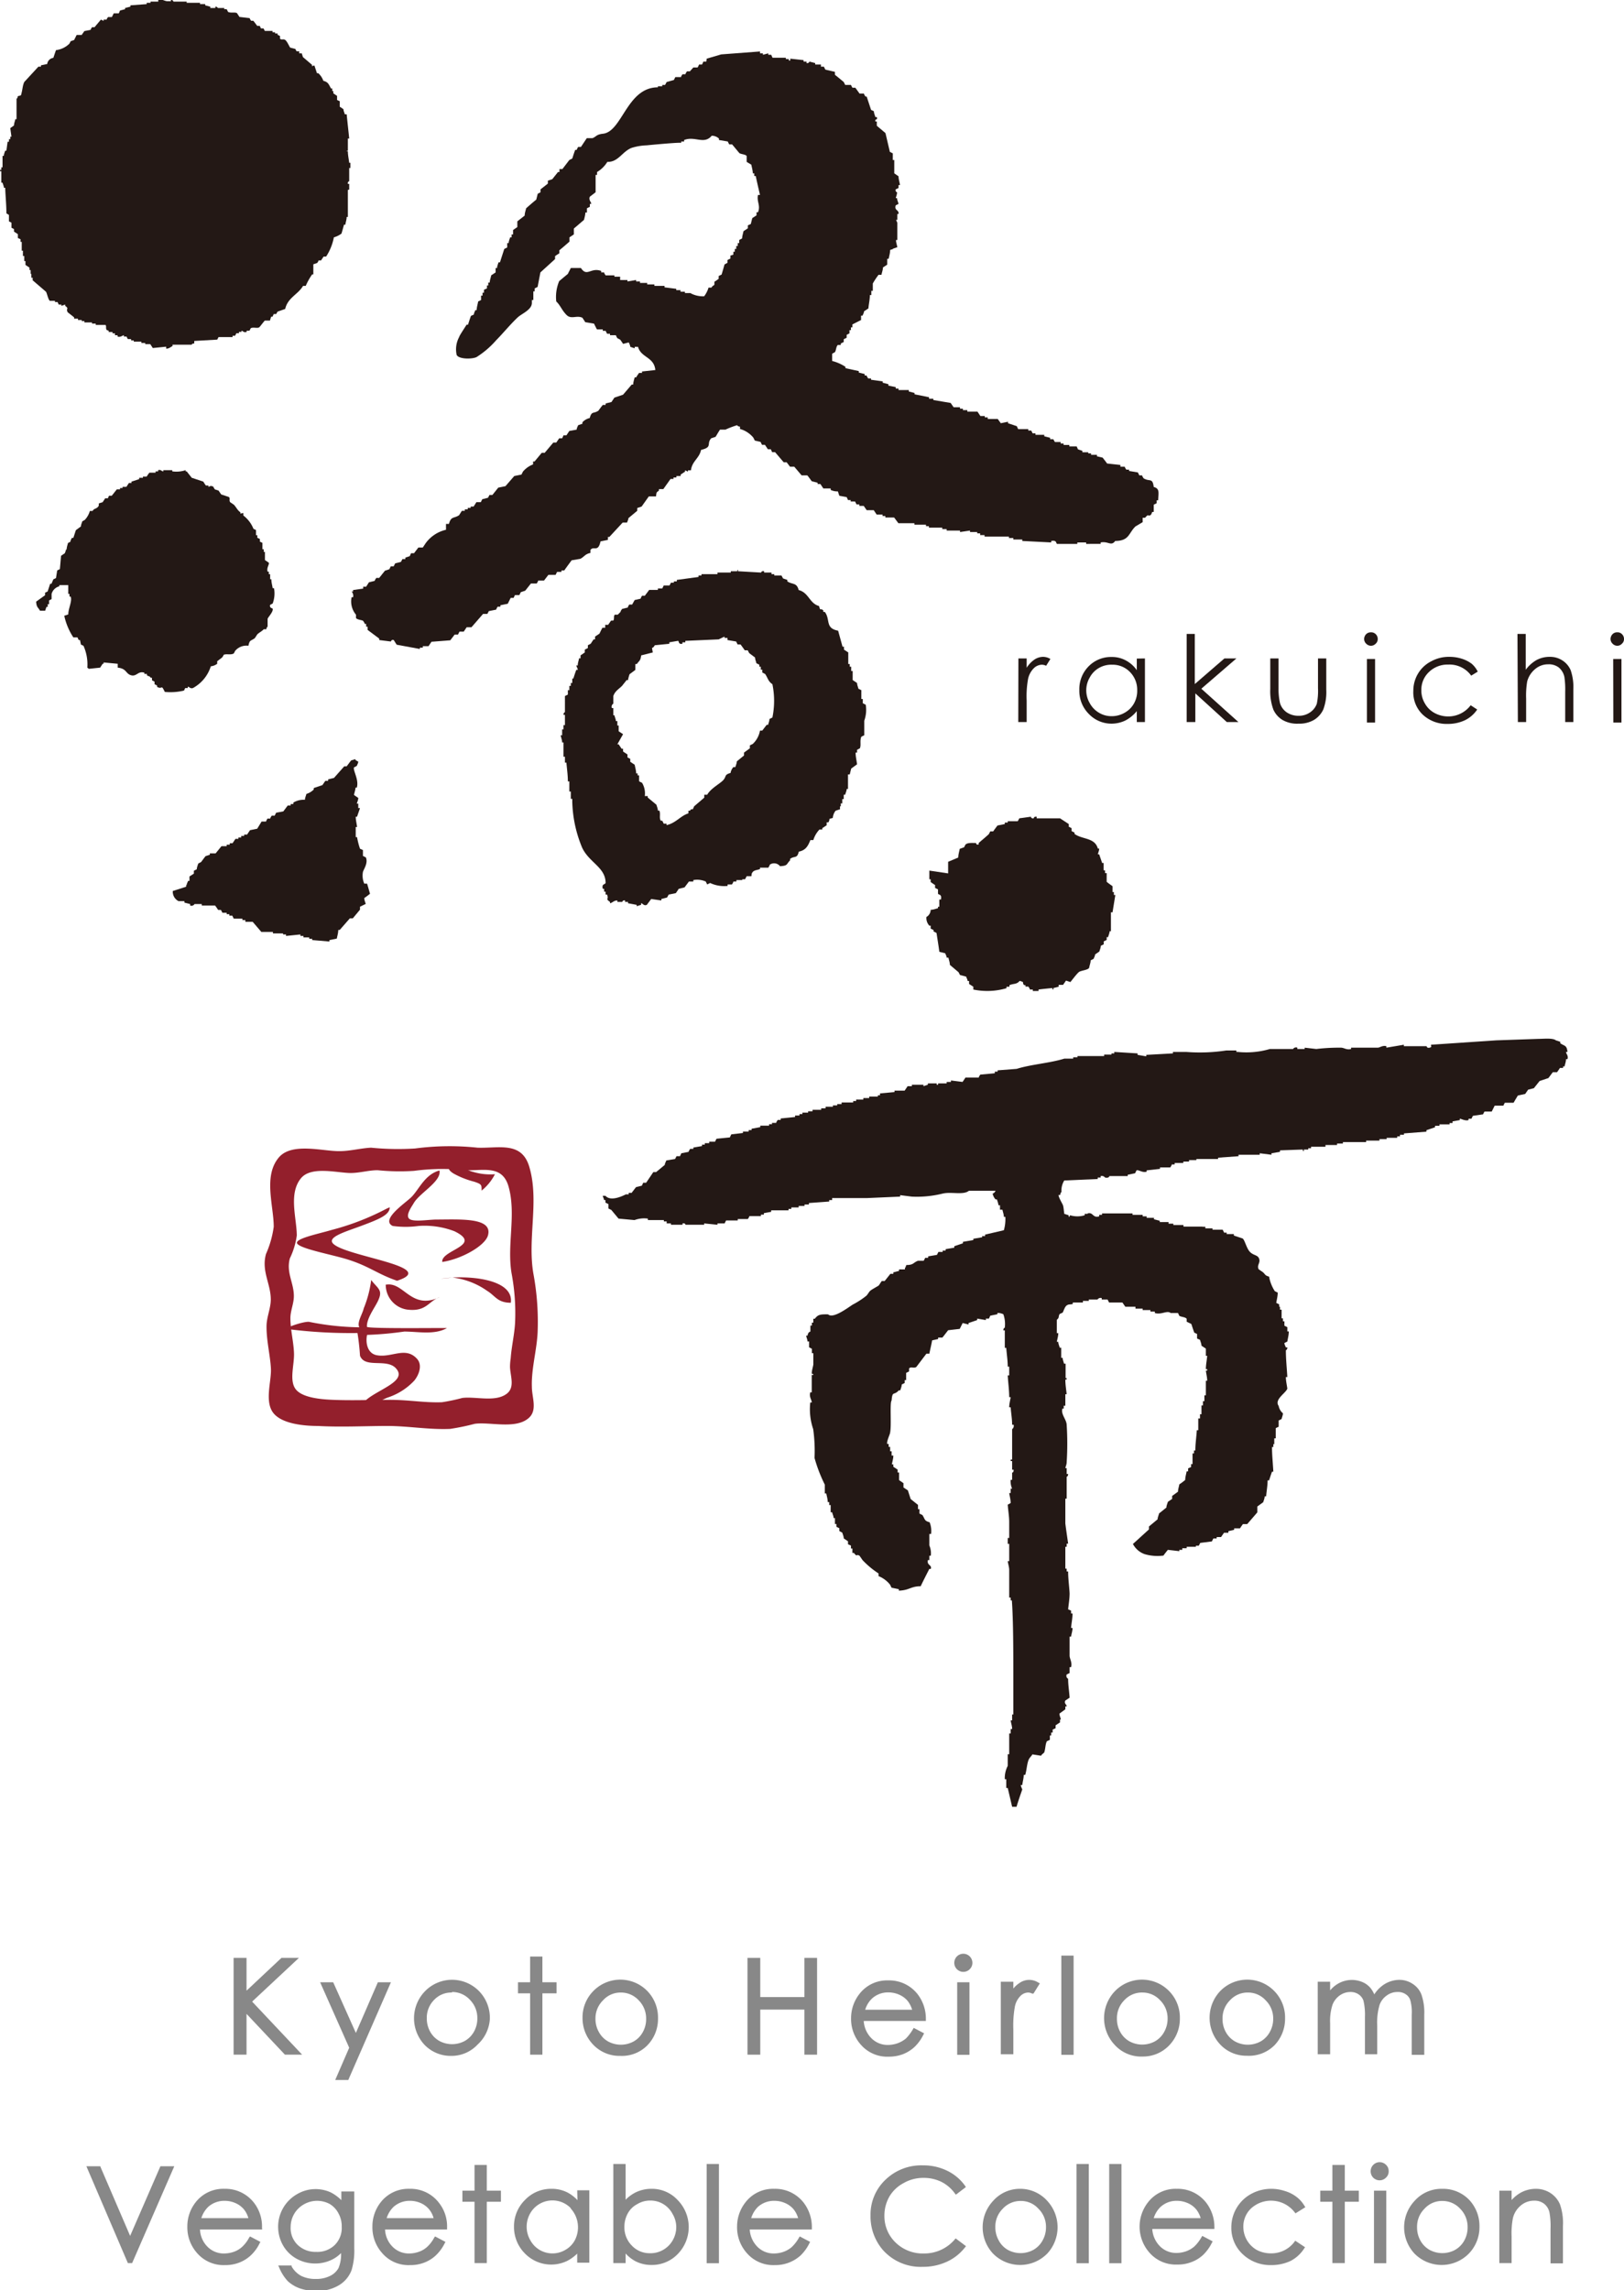 <svg xmlns="http://www.w3.org/2000/svg" viewBox="0 0 121.8 171.75"><defs><style>.cls-1,.cls-2{fill:#231815;}.cls-1,.cls-3{fill-rule:evenodd;}.cls-3{fill:#931f2c;}.cls-4{fill:#888;}</style></defs><g id="レイヤー_2" data-name="レイヤー 2"><g id="レイヤー_6" data-name="レイヤー 6"><path class="cls-1" d="M23.58,4.91c.06.19.13.38.19.58h.1a1.36,1.36,0,0,1,.38.57c.38.1.4.27.58.58h.09v.19H25V7l.28.19V7.5l.2.09V8l.28.19c0,.13.07.25.1.38H26c.06.61.13,1.21.19,1.82h-.1v.87c0,.13-.1,0-.09.09h.09c0,.29.07.58.1.86h.09v.39h-.09v1s-.13,0-.1.19h.1v.38c0,.13-.08,0-.1.1v2H26c0,.19-.07.38-.1.58h-.1c-.06.22-.12.44-.19.67a1.79,1.79,0,0,1-.57.28,4,4,0,0,1-.58,1.44h-.19l-.19.29h-.19c0,.06-.06.13-.1.19l-.29.1v.76h-.09a4.84,4.84,0,0,0-.48.86h-.2c-.37.64-1.15.88-1.34,1.73l-.57.2a1,1,0,0,0-.1.18h-.19l-.09.2h-.1a2.46,2.46,0,0,0-.09.29h-.39c-.13.15-.25.31-.38.47s-.43,0-.67.1l-.1.19H18.5v.09c-.21.08-.27-.07-.39-.09v.09h-.19v.1h-.19l-.1.19h-.19v.1H16.39a1.74,1.74,0,0,1-.1.19l-1.72.1v.19c-.19,0-.19.09-.19.09H12.94v.1c-.13.07-.3.22-.48.19V26l-1,.1-.19-.29h-.38v-.09h-.29v-.1h-.57v-.09h-.2v-.1H9.59a1.74,1.74,0,0,1-.1-.19h-.2v-.1c-.08,0-.26.18-.47.1v-.1h-.2V25H8.44v-.1H8.15v-.1L8,24.75c-.09-.14,0-.3-.09-.38H7.18v-.1H6.9v-.09H6.33v-.1h-.2V24H5.85v-.1H5.56v-.1l-.48-.38c-.17-.3.14-.24-.19-.48v-.1l-.29.1v-.1H4.4a1.63,1.63,0,0,0-.09-.19H4.12v-.09H3.74c-.12-.07-.21-.55-.29-.68l-1-.86v-.19h-.1v-.29H2.3v-.29H2.21v-.18l-.3-.2v-.29H1.82v-.38h-.1V18.8H1.63v-.66H1.54v-.2l-.2-.09v-.29l-.29-.19v-.19l-.19-.1V16.7l-.19-.1v-.48L.48,16c0-.64-.07-1.28-.09-1.92H.29c0-.13-.07-.25-.1-.38H.1v-.86H0v-.1H.1v-.19H.19v-.86h.1c0-.13.06-.26.1-.39H.48l.09-.67h.1v-.19h.1v-.19H.86L.77,9.61l.28-.2c0-.16.07-.32.1-.47h.09V7.4s.07,0,.1-.19c.27-.07.22,0,.29-.29s.07-.51.19-.77L2.88,5h.19v-.1l.47-.1A.53.53,0,0,1,4,4.34c.07-.2.13-.39.2-.58a1.73,1.73,0,0,0,1-.48,1.74,1.74,0,0,0,.1-.19L5.56,3l.19-.38h.38c.06-.1.13-.19.2-.29l.47-.09c0-.07.07-.13.1-.2h.19l.48-.57.2.1v-.1H8c0-.07.07-.13.1-.19h.29L8.53,1h.38L9,.79l.38-.1V.6L9.78.5V.4L11,.31V.21h.29V.12h.58V0c.29-.09.45.08.67.09h.28V0C13,0,13,.11,13,.12h1V.21h1v.1h.39V.4l.38.1V.6h.38V.5c.17,0,.16.09.19.1h.48V.69H17a1.86,1.86,0,0,1,.1.2c.24.11.47,0,.67.09l.19.29.77.09c0,.07.07.13.1.2H19c.1.12.19.25.29.38h.19l.09.19h.19a1.74,1.74,0,0,1,.1.19h.58v.1h.19v.09h.19v.1L21,2.7v.2c.11.12.24,0,.38.09s.26.38.38.58l.39.1a1.62,1.62,0,0,0,.1.18h.19V4h.19l.09.28.68.58v.1Z"/><path class="cls-1" d="M62.62,5.39v.22c.22.17.44.36.66.54l.11.22h.43l.11.21h.22l.32.44h.33c0,.07.07.15.11.22H65l.33,1,.21.1c0,.15.08.3.11.44h.11c.07.21-.06.15-.11.22v.11h.11v.32l.65.55.33,1.41.22.11V12h.11v1l.32.22c0,.22.08.44.11.66h-.11v.22l-.21.1a.16.16,0,0,0,.1.22c0,.15-.06.29-.1.44h.1c0,.14.08.29.11.43l-.21.11c-.13.4.26.32.21.65H67.3v.44h-.1a2.14,2.14,0,0,1,.1.22V18h-.1c0,.18.07.36.1.54l-.32.11c-.13.12,0,0-.22.1,0,.23-.07.44-.11.66h-.11v.44l-.32.21c0,.19-.08.37-.11.55h-.22a6.07,6.07,0,0,0-.43.65v.55h-.11v.32h-.11c0,.33-.08.65-.11,1l-.33.22c0,.11-.07.22-.11.32h-.11V24l-.65.33v.22h-.11v.21h-.11V25l-.21.11v.22l-.22.11v.21l-.22.11v.11h-.22c-.14.12-.12.39-.22.54l-.21.12v.54a3.34,3.34,0,0,1,1,.44v.1l1,.22v.11l.44.11v.11H65c0,.07.07.14.11.22h.22v.1l.87.12v.1l.43.11v.11l.55.11v.11h.21v.11h.77v.11l.43.11v.1l1.09.22v.11H70V30l1.3.22.22.32H72v.11h.22v.11h.33v.11h.76l.22.33h.33v.1h.22v.12h.75l.23.32.54-.11v.11l.66.22.1.22h.76v.11h.22l.11.21h.21v.11h.66v.11l.44.11v.11H79a2.25,2.25,0,0,0,.12.21h.43v.11h.22v.11h.43v.11h.55l.1.22.33.11v.11h.44V34h.21v.11h.44v.11l.43.1c.11.15.23.29.33.44l1,.11V35h.33c0,.07.07.14.11.22h.21v.1l.66.11.11.22h.21c0,.07.07.15.11.22.45.28.67-.07.76.65.46.12.36.43.33,1h-.11v.22l-.22.11v.54h-.11a2.14,2.14,0,0,1-.1.22c-.29.18-.12-.15-.44.22H85.7v.33l-.54.32c-.53.51-.45,1.08-1.52,1.09-.31.42-.51,0-1.09.11v.11H81.46v-.11H80.8v.11H79.28c-.1-.05,0-.3-.44-.22v.11l-2.17-.11v-.11H76v-.11h-.33v-.11H73.84v-.11h-.33V40h-.22V39.9h-.54v-.11L72,39.9v-.11H71v-.11h-.33v-.11h-1v-.11h-.22v-.11h-.87v-.11h-1.2l-.32-.43h-.66V38.7h-.21v-.11h-.44l-.22-.33H65l-.22-.32h-.33v-.11h-.21l-.11-.22h-.33V37.5H63.6l-.1-.22-.55-.1-.11-.33a1.09,1.09,0,0,1-.54-.11v-.11h-.55l-.22-.33h-.21v-.1l-.44-.11c-.11-.15-.21-.29-.33-.44h-.43L59.57,35h-.32L59,34.67h-.22l-.65-.76h-.22l-.1-.22h-.22l-.22-.33h-.22l-.11-.22-.43-.1-.11-.22a2,2,0,0,0-1-.65V32c-.22-.06-.09,0-.22-.11a6.31,6.31,0,0,0-.87.33H54c-.12.18-.22.36-.33.54l-.33.11c-.38.42.13.66-.76.87-.14.65-.67.83-.76,1.53h-.22v.1l-.22-.1v.1l-.33.22v.11h-.32v.11h-.22v.11h-.22l-.54.76h-.33v.11c-.19.16-.18.09-.22.44h-.54l-.54.76-.33.11v.21l-.66.55c0,.11-.07.22-.1.33h-.33l-1,1.08h-.11v.22l-.55.11c-.19.87-.52.3-.76.65v.22c-.41.08-.47.3-.76.44l-.65.11c-.18.25-.37.5-.55.76h-.21v.11h-.33l-.11.22h-.54l-.33.43h-.44c0,.07-.07.14-.1.22h-.44l-.43.54-.33.11-.11.22h-.33l-.1.21h-.22l-.22.44-.55.11v.11h-.21a1.51,1.51,0,0,0-.11.22l-.55.11a2.12,2.12,0,0,1-.11.21h-.32l-.87,1H35l-.22.33h-.32l-.11.22H34.1l-.33.43-1.41.11-.22.33h-.43v.11h-.22v.1l-1.74-.32L29.53,48c-.18-.06-.2.11-.22.11L28.44,48v-.11l-.87-.65V47h-.11v-.21h-.11c0-.08-.07-.15-.11-.22s-.44-.08-.54-.22V46.1a1.54,1.54,0,0,1-.33-1.31h.11a.48.48,0,0,0-.11-.43h.11v-.11l.76-.11V44h.22l.21-.33.44-.11c0-.08.08-.15.11-.22h.22l.43-.54.33-.11.11-.22h.22a2.26,2.26,0,0,1,.11-.22l.43-.11.11-.21h.22v-.11l.33-.11.1-.22h.22l.33-.43h.33l.22-.33a2.61,2.61,0,0,1,1.52-1v-.44h.22c.16-.59.36-.39.76-.65l.21-.33h.22v-.11h.22v-.11h.22v-.1h.22l.21-.33h.33l.11-.22.43-.11.11-.21h.22l.44-.55.54-.11.66-.76.54-.11.11-.22a1.82,1.82,0,0,1,.76-.54v-.22h.11l.54-.65h.22l.65-.77h.22l.22-.32h.22a2.14,2.14,0,0,0,.1-.22h.22l.22-.33.55-.1c0-.11.07-.22.11-.33l.32-.11v-.11a1.08,1.08,0,0,1,.55-.32c.15-.55.28-.3.65-.55.11-.15.21-.29.33-.43h.21v-.11l.44-.11.22-.33.65-.22.65-.76h.11c0-.18.07-.36.11-.54h.11a3.78,3.78,0,0,1,.22-.33h.22v-.11l1-.11c-.1-1-1.07-.91-1.3-1.74H47.6v.11l-.33-.11c0-.11-.07-.22-.11-.33l-.43.11a3.62,3.62,0,0,0-.22-.32l-.21-.11a1.13,1.13,0,0,1-.11-.22h-.44v-.11h-.22l-.11-.22h-.21v-.11h-.44c-.08-.14-.15-.29-.22-.43l-.66-.11c-.06-.11-.14-.22-.21-.33-.44-.21-.84.15-1.2-.22s-.45-.71-.76-1a3.06,3.06,0,0,1,.22-1.53l.65-.54c.07-.15.15-.29.22-.44h.76c.46.7.73-.07,1.52.22v.11h.22c0,.07.07.15.11.22h.66v.1h.43V21h.55v.11l.65-.11v.11H48v.11h.54v.11h.54v.11h.76v.11l.88.11v.1h.32v.12h.33v.1h.44V22a2,2,0,0,0,1,.22,2,2,0,0,0,.33-.65h.22c.07-.14.17-.15.22-.22v-.22a3.62,3.62,0,0,0,.32-.22v-.21l.22-.11c.08-.26.15-.51.22-.76l.22-.12v-.21l.22-.11v-.22L55,19.1v-.22h.11v-.21h.11v-.22h.11v-.22h.11V18l.22-.12c0-.18.07-.36.1-.54l.33-.22v-.22l.22-.1.11-.44.32-.21v-.23h.11c.21-.52-.11-.79,0-1.3H57c-.11-.47-.22-.94-.32-1.42h-.11V13h-.11c0-.21-.07-.43-.11-.65L56,12.14V11.7c-.09-.13-.43-.13-.55-.22l-.54-.65h-.22l-.11-.22-.66-.11v-.11a.79.79,0,0,0-.54-.21c-.58.69-1.25,0-2.07.32v.11h-.22v.11c0-.07-2.4.16-2.59.18a4.24,4.24,0,0,0-1.13.19c-.71.28-1,1.08-1.82,1.05a2.24,2.24,0,0,1-.77.76v.22h-.11v1.3l-.43.33c-.12.24.13.44.1.54h-.1v.22l-.22.11v.32h-.12c0,.19-.06.37-.1.55l-.76.65v.44l-.33.22v.32c-.25.22-.5.44-.76.65V19a3.53,3.53,0,0,0-.32.21v.22l-1.1,1-.21,1.09-.22.11v.22H40v.65h-.11v.22c0,.52-.78.81-1.07,1.09-.56.53-1.06,1.15-1.61,1.71a6.69,6.69,0,0,1-1.47,1.26c-.33.16-1.32.17-1.49-.16a1.94,1.94,0,0,1,.19-1.35c0-.09.57-.92.55-.92h.11c.07-.22.14-.44.22-.66l.22-.1c0-.11.07-.22.11-.33h.1c0-.22.08-.44.11-.65l.22-.11v-.33h.11v-.22h.11v-.22l.22-.1v-.22h.1v-.22h.11c0-.18.08-.36.11-.54l.33-.22v-.33h.11c0-.14.07-.29.11-.43h.11c.1-.33.21-.65.32-1l.22-.11v-.33h.11c0-.14.07-.29.11-.43h.11v-.22h.11v-.33l.32-.22V16.6l.55-.43c0-.19.07-.37.11-.55.25-.22.5-.44.76-.65l.11-.44.21-.11V14.2l.55-.43v-.22l.33-.11.43-.54h.11v-.22h.22L42.7,12l.22-.11c.07-.22.14-.44.22-.65h.11a1.51,1.51,0,0,1,.11-.22h.21l.44-.66h.43c.3-.12.27-.27.77-.33,1.46-.14,1.8-3.48,4.13-3.48V6.47h.33v-.1h.21L50,6.15,50.54,6l.11-.22h.43c0-.07.07-.15.11-.21h.22c0-.08.08-.15.11-.22h.22L52,5.06h.32a1.51,1.51,0,0,0,.11-.22h.22a1.47,1.47,0,0,0,.1-.22h.22A1.51,1.51,0,0,0,53,4.4l1.09-.32L57,3.86V4h.22v.11L57.62,4v.11h.22l.1.22h1v.1h.22v.11h.11V4.4l1,.11v.11h.22v.11a.18.18,0,0,0,.22-.11l.43.11v.11h.43V5h.22l.11.22Z"/><path class="cls-1" d="M18.25,38.47v.19a2.34,2.34,0,0,1,.76,1l.19.09v.39h.1v.19l.19.09v.2l.19.09v.48h.1v.2h.09V42l.29.2c.05.14-.18.38-.09.67h.09v.19h.1v.38h.09c0,.23.07.45.1.67h.1a2.14,2.14,0,0,1-.1,1.15l-.19.1c-.07.25.18.25.19.29.06.23-.33.61-.38.76V47s-.06,0-.1.19h-.19c-.13.15-.33.24-.48.38l-.19.29c-.31.23-.38.1-.48.57a1.1,1.1,0,0,0-1,.39,1.74,1.74,0,0,1-.1.19c-.25.13-.55,0-.76.1,0,.06-.07.12-.1.19l-.38.29v.19a1,1,0,0,1-.48.19,2.81,2.81,0,0,1-1.34,1.63c-.22.07-.27-.12-.39-.09v.09h-.19l-.09.19a4.37,4.37,0,0,1-1.44.1c-.3-.63-.15-.14-.58-.38v-.1l-.19-.1v-.19l-.19-.1v-.19h-.09c-.24-.26,0,0-.29-.19v-.1h-.19v-.09c-.47-.16-.58.31-1,.19s-.32-.5-1-.57v-.29l-1.06-.1v.1H7.7l-.19.29-.86.09c-.08-.11,0,0-.1-.09a3.4,3.4,0,0,0-.29-1.64l-.19-.09L6,48h-.1l-.09-.2H5.5a4.82,4.82,0,0,1-.68-1.62l.3-.1c0-.45.31-1,.18-1.34H5.21v-.2H5.12v-.66H4.45v.09a.81.81,0,0,0-.58.57v.39l-.19.1v.28h-.1v.2H3.49a2.47,2.47,0,0,0-.1.29H3c-.15-.27-.26-.24-.29-.68l.67-.48v-.19l.19-.09c.07-.2.13-.39.19-.58h.1L4,43.45l.2-.1.09-.57.2-.1.09-1,.28-.19a2.47,2.47,0,0,0,.1-.29H5c0-.16.06-.32.1-.48l.18-.09c0-.1.07-.2.11-.29H5.5l.19-.58.38-.28c0-.13.07-.26.1-.38l.19-.11a1.63,1.63,0,0,0,.38-.67h.2c.13-.2.23-.14.38-.28s.06-.19.1-.29l.28-.09.19-.29h.2a1.11,1.11,0,0,1,.09-.19h.2l.38-.48H9v-.1h.19v-.09h.29l.19-.29h.19v-.1l.58-.19v-.1h.28v-.09H11c.06-.1.13-.19.2-.29h.47v-.1h.19v-.09c.22-.07.26.1.39.09v-.09h.67v.09a2.2,2.2,0,0,0,1-.09v.09H14l.38.48.87.29a2.9,2.9,0,0,0,.19.29h.19v.1c.07,0,.16-.14.38,0,0,.06.07.12.1.19l.28.09.2.29.57.19c.13.1,0,.23.1.39l.28.19c.19.2.26.41.49.57v.1Z"/><path class="cls-1" d="M59.9,44.25c.77.2.8,1,1.53,1.2.11.44.08.11.32.33v.11h.11c.44.58,0,1.22,1,1.41l.33,1.2h.11v.22l.32.21v.87h.11V50h.11v.32h.11V51l.33.22c0,.14.07.29.1.43l.22.11v.66h.11v.32l.22.11a2.41,2.41,0,0,1-.11,1.2v1.09l-.22.11c-.13.31,0,.62-.11.87l-.21.11v.21h-.11c0,.29.07.58.11.88l-.44.32-.11.44H63.6v1.09h-.1c0,.14-.08.29-.11.43h-.11v.33h-.11v.32h-.11v.22H63v.22l-.33.11a1,1,0,0,0-.21.54c-.43.13-.14,0-.33.33H62v.22l-.33.22v.1h-.21A2,2,0,0,0,61,63h-.22c-.18.44-.34.76-.87.87-.13.55-.31.29-.65.54v.11c-.3.29-.15.41-.76.44a.56.56,0,0,0-.77-.11c0,.07-.07.14-.1.22H57v.1c-.19.09-.41.07-.54.22s-.07.22-.11.32H56l-.12.23h-.21V66h-.44v.11H55c0,.08-.07.15-.1.22h-.33v.11a2.49,2.49,0,0,1-1.31-.22l-.22.11-.11-.22A1.6,1.6,0,0,0,52,66v.11h-.33l-.33.44-.44.11c-.06.11-.14.21-.21.32l-.54.11-.12.22-.43.11v.11l-.76-.11-.33.44c-.23.1-.3-.12-.43-.12v.12l-.33.1v-.1l-.65-.12v-.1h-.22v-.11a.16.16,0,0,0-.21.11H46.3v-.11c-.27,0-.35.17-.55.21v-.1c-.37-.26-.07-.16-.22-.55h-.11v-.22h-.11v-.21h-.1c-.1-.38.15-.31.21-.44,0-1.18-1.23-1.52-1.76-2.65a9.52,9.52,0,0,1-.74-3.44v-.22h-.11v-.55H42.7v-.76h-.11c0-.47-.07-.94-.11-1.41h-.11v-.44h-.11V55.68h-.1c0-.18-.08-.36-.11-.54h.11V54.7h.1v-.32h.11v-.77h-.11c0-.18.11-.19.11-.21V52.2l.22-.11v-.33h.11v-.32h.11v-.22h.11v-.33H43c.07-.22.14-.44.22-.65h.11c0-.11-.08-.22-.11-.33h.11c0-.18.07-.36.1-.54h.11v-.22l.32-.22v-.21l.23-.12v-.21l.21-.11.22-.33h.11v-.21l.33-.22c.07-.15.14-.29.22-.44h.21v-.22h.22l.22-.32H46c.1-.18,0-.32.11-.44h.22l.21-.21c0-.08.08-.15.11-.22l.44-.11c0-.08.07-.15.1-.22h.22L47.6,45l.44-.1a1.51,1.51,0,0,1,.11-.22h.21l.33-.44h.65v-.11h.33l.11-.22h.43a2.12,2.12,0,0,0,.11-.21h.22V43.6h.22v-.11l1.63-.22v-.11h.22v-.1h1.2v-.12h1v-.1h.43c.15,0,0-.1.11-.11v.11l1.74.1s0-.14.22-.1v.1h.55v.12h.21v.1h.54l.12.22.32.11v.11C59.44,43.86,59.75,43.67,59.9,44.25Zm-11,4.35c.14-.08.12-.07.21-.21l1.09-.11v-.11l.65-.11c.09,0,0,.28.33.22v-.11h.22v-.11l2.5-.11.44-.21v.1h.22V48l.65.11.11.22h.22c.11.14.21.29.32.44h.22l.11.21.44.33c0,.14.07.29.1.43l.22.11V50h.11v.22h.11v.21l.22.12c.21.32.22.55.54.76a6.19,6.19,0,0,1,0,2.5l-.22.11c0,.15-.07.29-.1.44h-.11l-.33.43H57a1.81,1.81,0,0,1-.54,1l-.22.11v.22l-.44.32v.22l-.54.44c0,.14-.07.29-.11.43H55a.91.91,0,0,0-.21.44c-.49.13-.29.26-.55.54s-.93.61-1.2,1.09h-.22v.22l-.76.65-.1.22h-.11c-.13.09,0,0-.11.11h-.11V61c-.58.17-.94.73-1.64.88v-.11h-.21l-.11-.22h-.11c-.14-.21,0-.5-.11-.76h-.11c0-.15-.07-.29-.11-.44l-.65-.54v-.11h-.22a1.54,1.54,0,0,0-.21-1,1.51,1.51,0,0,1-.22-.11v-.44h-.11V58h-.11c0-.22-.07-.44-.11-.65l-.33-.22v-.22l-.21-.11v-.22l-.33-.22v-.21h-.11l-.22-.33h-.1l.43-.76-.33-.22v-.43h-.1v-.33h-.11c0-.15-.08-.29-.11-.44H46v-.54h-.11a.27.27,0,0,1,.11-.33V52.2c.12-.37.41-.52.65-.76L47,51h.11c0-.15.07-.29.1-.43l.44-.33V49.8h.11c.19-.27.27-.22.33-.65l.87-.22Z"/><path class="cls-1" d="M73,74.21V74l-.32-.21v-.22h-.11c0-.11-.08-.22-.11-.33L72,73.12l-.11-.21-.65-.55c0-.18-.07-.36-.11-.54H71c0-.11-.07-.22-.11-.33l-.44-.11c-.06-.47-.14-.94-.21-1.41a1.51,1.51,0,0,0-.22-.11v-.11l-.22-.11v-.22h-.1a.85.85,0,0,1-.22-.65.63.63,0,0,0,.32-.54c.19,0,.37-.07.55-.12V68h.1v-.54h.12c.08-.43-.16-.32-.22-.44V66.7l-.22-.11v-.22c-.11-.06-.21-.14-.33-.22v-.21h-.1v-.65l1.41.21v-.87l.76-.32c0-.22.07-.44.11-.65l.33-.12a2.12,2.12,0,0,1,.11-.21c.17-.14.45-.11.76-.11.06,0,0,.17.22.11v-.11c.25-.22.51-.43.76-.66l.11-.21h.22c.1-.15.21-.29.32-.44l.55-.11v-.11h.22v-.1h.75l.12-.22.87-.12s0,.15.21.12c0,0,0-.15.22-.12v.12H79.5l.66.43V62l.21.11v.22l.22.11v.1c.59.43,1.52.26,1.75,1.1h.1c0,.14-.07.29-.1.43h.1c.07.22.15.43.22.65h.11v.55h.11v.21H83v.65c.14.12.29.22.44.33v.44h.1v.22h.11l-.21,1.3h-.12v1.42h-.1c0,.14-.08.29-.11.44H83v.21l-.22.11v.22l-.22.11c0,.14-.07.29-.11.43l-.32.22c0,.11-.07.22-.11.33l-.22.11c0,.18-.08.36-.11.54s-.61.22-.76.33-.44.5-.65.76l-.33-.11-.22.32H79.4V74L79,74.1v.11c-.15,0,0-.1-.11-.11,0,0-.9.09-1,.11v.11h-.43v-.11h-.22c0-.07-.07-.15-.11-.22h-.22v-.11h-.1c-.21-.24.11-.18-.33-.32-.25.28-.41.18-.77.32V74h-.22v.11A5.12,5.12,0,0,1,73,74.21Z"/><path class="cls-1" d="M27.32,66.27h.21c.08.25.15.51.22.76-.14.11-.28.22-.43.32,0,.15.07.3.11.44L27,68v.22l-.54.65h-.22l-.76.87h-.11c0,.22-.07.44-.11.65l-.55.11v.11l-1.3-.11V70.4h-.22v-.1h-.43v-.11h-.23v-.11l-1.08.11v-.11h-.22V70h-.76v-.11h-.87l-.65-.76h-.55V69h-.22v-.11h-.65l-.11-.22H17.2v-.11H17v-.11h-.32l-.11-.21h-.21a3.88,3.88,0,0,0-.23-.33h-1v-.11h-.54a.27.27,0,0,1-.33.11v-.11l-.43-.11v-.11h-.44a.79.79,0,0,1-.43-.76l1-.32v-.12H14c0-.1.07-.21.11-.32h.1v-.33l.33-.21v-.22l.22-.11c0-.15.07-.29.11-.43l.21-.11.33-.44.33-.11V64h.43l.44-.54H17v-.11h.23v-.11h.21l.22-.33h.22v-.1h.21v-.12h.22v-.1h.22l.22-.33.54-.11.33-.54h.33a1.51,1.51,0,0,1,.11-.22h.21c0-.07.07-.15.11-.22h.22l.11-.22.54-.1.33-.44h.22v-.11H22v-.11a1.5,1.5,0,0,1,.87-.21c0-.15.08-.3.11-.44a1.31,1.31,0,0,0,.55-.33v-.11l.65-.22.22-.32h.21v-.11l.44-.11.77-.87H26l.33-.44.33-.1V57l.21.12c0,.1-.07.21-.11.32l-.21.11c-.09.23.39.93.21,1.52h-.1c0,.18-.08.36-.11.55l.32.22c0,.14-.07.29-.11.43h.11v.33H27c-.07.22-.15.43-.22.65h-.1c0,.25.07.51.1.77h-.1v.76h.1a5.53,5.53,0,0,0,.22.87l.22.1v.44l.22.11c.18.43-.16.88-.22,1.09A1.51,1.51,0,0,0,27.32,66.27Z"/><path class="cls-1" d="M95.18,95.74a3,3,0,0,0,.43,1.09l.22.11c0,.26-.07.51-.11.77l.22.11V98H96v.22h.12v.65h.1v.22h.11v.33l.22.11v.32h.11c0,.26-.07.51-.11.76l-.22.11c0,.11.07.22.11.33h.11c0,.19-.1.19-.11.22,0,.65.07,1.3.11,2h-.11c0,.29.07.57.11.87-.12.35-1,.81-.65,1.3a.94.94,0,0,0,.32.55c0,.14-.07.29-.1.43l-.22.11V107a1.51,1.51,0,0,0-.22.11v.76h-.11v.43H95.5v.22h-.1c0,.62.07,1.24.1,1.85h-.1c-.08.22-.15.44-.22.65h-.11c0,.41-.08.8-.11,1.2h-.11c0,.15-.07.3-.11.44l-.44.32v.44l-.76.88h-.32a3.62,3.62,0,0,0-.22.32h-.44v.11l-.43.1v.12H91.8l-.22.32h-.33v.11H91l-.11.22-.87.11-.11.21h-.22V116H89v.11h-.33v.12h-.22v.1l-.86-.1c-.11.14-.23.28-.33.43a3.4,3.4,0,0,1-1.42-.11,1.59,1.59,0,0,1-.87-.76l1.2-1.09v-.22l.65-.54c0-.15.08-.29.11-.44l.55-.44c0-.14.07-.28.11-.43l.32-.22v-.22l.44-.32c0-.18.07-.37.1-.55a4.59,4.59,0,0,0,.44-.33c0-.21.07-.43.11-.65h.11v-.22l.22-.1v-.22h.11V109h.11v-.22h.1c0-.51.08-1,.11-1.52h.11v-.88H90v-.32h.11v-.66h.11v-.32h.11v-.44h.11v-1.09h.1c0-.25-.07-.51-.1-.76h.1v-.11h-.1c0-.33.07-.65.1-1h-.1v-.54l-.33-.22c0-.14-.07-.29-.11-.44l-.22-.1v-.34l-.21-.1c-.08-.22-.15-.43-.22-.65L89,99.12V98.9c-.12-.14-.38-.12-.55-.22l-.1-.21h-.55c-.27-.22-.69.15-1.19,0v-.11h-.33v-.11H85.7v-.11h-.54V98H84.4l-.22-.32h-1l-.11-.22h-.44v-.11a.28.28,0,0,0-.32.11h-.65v.1h-.44v.12h-.76v.11c-.19.06-.28,0-.44.1s-.22.36-.32.55l-.22.1c-.13.19,0,.26-.22.44v1h.11c0,.22-.07.44-.11.65h.11c0,.15.07.29.11.44h.11v.76h.11c0,.15.07.29.1.44h.12v1.08H80v.11h-.1c0,.36.06.73.1,1.1h-.1v.86h-.12v.22h-.1c-.13.41.3.81.32,1.2a22.12,22.12,0,0,1,0,2.83c0,.15-.07.29-.1.43H80v.44h.11c0,.19-.1.19-.11.22v1.63h-.1v1.86c.06.5.14,1,.21,1.52H80V116h-.1v1.64H80v.21h.11c0,.55.08,1.09.11,1.64,0,.4-.07.8-.11,1.2l.22.1V121h.11c0,.36-.08.73-.11,1.09h.11c0,.22-.08.44-.11.65h-.11v1.42c0,.25.21.51.11.87h-.11v.44l-.22.11a.25.25,0,0,0,.11.32c0,.48.08.94.11,1.42l-.32.21c-.12.24.13.32.1.44h-.1v.22l-.44.32c0,.15.07.29.11.44H79.5v.22l-.33.22v.22l-.22.1v.22h-.11v.22h-.1v.33l-.22.1c-.13.22-.11.66-.22.87,0,0-.17.12-.22.22l-.65-.1c-.13.22-.24.23-.33.54s-.11.68-.21,1h-.11c0,.25-.08.5-.11.76h-.11c0,.1.07.22.11.33-.15.43-.3.86-.43,1.3h-.33l-.33-1.41h-.11v-.66h-.11a2,2,0,0,1,.22-1v-.87h.11V130h.11v-.33h.11c0-.22-.08-.43-.11-.65h.11v-.44H76V125.9c0-2,0-4.36-.11-5.88H75.8v-.21h-.11v-2.07c0-.22-.08-.44-.11-.66h.11v-1.3h-.11v-.44h.11v-1.2c0-.43-.08-.87-.11-1.3a2.39,2.39,0,0,0,.22-.12c0-.24-.07-.5-.11-.75h.11v-.33h.11a1.34,1.34,0,0,1-.11-.66h.11v-.54s.13,0,.11-.22h-.11v-.65H75.8v-.11h.11v-2.28a.3.3,0,0,0,.11-.33h-.11c0-.44-.08-.87-.11-1.31h-.11c0-.25.07-.5.11-.76h-.11c0-.54-.08-1.09-.11-1.63h.11v-.66h-.11c0-.47-.08-.94-.11-1.41h-.11V99.77h-.11c0-.18.1-.18.11-.21a2.17,2.17,0,0,0-.11-1,1.1,1.1,0,0,0-.44-.1v.1l-.54.11-.1.22h-.23V99l-.65-.11V99l-.65.22v.11l-.44-.11-.22.44-.87.1c-.14.18-.28.37-.43.55h-.32v.11l-.45.1c-.06.33-.14.66-.21,1h-.22l-.76,1c-.21.12-.4-.06-.54.11v.22l-.22.11v.54h-.11v.22l-.22.11c0,.15-.07.29-.11.44h-.11c-.37.42-.48,0-.54.76-.15.17,0,1.84-.11,2.4,0,.12-.28.66-.22.86h.11v.22h.11v.33h.11v.32H67c0,.22-.07.44-.11.66H67V110l.32.21v.22h.11V111l.33.23v.32l.33.22.21.65.55.44v.32h.11v.33l.22.11c.2.3.13.44.54.54a1.74,1.74,0,0,1,.11.88H69.7v.86a1.48,1.48,0,0,1,.11.77H69.7V117h-.11c-.09.41.32.34.22.66H69.7c-.22.43-.44.86-.65,1.3-.75,0-.85.31-1.64.33v-.11l-.54-.11a2.26,2.26,0,0,1-.11-.22,2.1,2.1,0,0,0-.87-.65V118a6.6,6.6,0,0,1-1.2-1l-.22-.32c-.3-.19-.12.16-.43-.22h-.11v-.33h-.11v-.22l-.22-.1v-.22l-.32-.22c0-.14-.07-.29-.11-.43l-.22-.12v-.21l-.22-.11v-.21h-.11v-.44h-.1c0-.15-.08-.29-.11-.44H62.3v-.54h-.11v-.22h-.11c0-.22-.07-.44-.11-.65h-.11v-.66a11.28,11.28,0,0,1-.77-2,11.86,11.86,0,0,0-.1-2.16,4.65,4.65,0,0,1-.22-2h.11c0-.22-.21-.41-.11-.76h.11v-1.31H61c0-.16-.08,0-.11-.11s.07-.44.11-.66v-.86h-.11v-.33l-.21-.11v-.44h-.12c0-.14-.07-.28-.1-.43h.1c.08-.35.18-.24.22-.33v-.43h.11v-.22H61V98.9h.11c.24-.31.39-.34,1-.33.37.37,1.56-.56,1.86-.74a6.22,6.22,0,0,0,1-.65c.11-.1.19-.28.3-.38s.62-.37.64-.4l.22-.33h.22l.43-.54H67v-.11l.43-.11V95.2h.44v-.11c.12-.13,0,0,.11-.22.55,0,.5-.18.87-.32h.43l.11-.22h.22v-.11l.66-.11.11-.22h.32v-.1h.22v-.11l.65-.11v-.11l.65-.22v-.11L73,93v-.1l.66-.11V92.7h.22v-.11l1.41-.33a3,3,0,0,0,.11-1h-.11c0-.18-.07-.36-.11-.54H75v-.33h-.12c0-.14-.07-.29-.11-.44h-.1a.88.88,0,0,1-.22-.43c.15-.09.13-.07.22-.22h-2c-.41.35-1.35.05-2,.22a8,8,0,0,1-2.29.22l-.87-.11v.11l-2.5.11H62.41V90h-.22v.11l-1.52.11v.11h-.33v.11H59.9v.11h-.55v.11h-.21v.11h-1.3v.11l-.55.1v.11h-.22v.11H56.2c0,.07-.07.15-.11.22h-.76v.11h-.87a1.51,1.51,0,0,0-.11.22h-.54v.1l-1-.1v.1H51.41s0-.14-.22-.1v.1h-.87v-.1H50V91.6h-.21v-.1h-1.2v-.11a2.05,2.05,0,0,0-1,.11l-1.2-.11-.54-.65-.22-.11V90.3l-.22-.11V90h-.11c0-.1-.07-.21-.1-.32h.21c.36.41,1.14.09,1.53-.11h.21v-.11h.22l.33-.43.44-.11.1-.22h.22L49,87.9h.21l.65-.54c0-.11.08-.22.11-.33l.66-.11.11-.21H51l.1-.22.55-.11c0-.07.07-.14.11-.22H52v-.1l.65-.11v-.11h.21v-.11h.33v-.11h.44a2.26,2.26,0,0,1,.11-.22l1-.1a2.4,2.4,0,0,1,.11-.23l.87-.1v-.11h.43v-.11h.22v-.1l.65-.12v-.11h.66v-.11h.22v-.1h.32c0-.08.07-.15.11-.22h.22v-.11l1.08-.11v-.11h.33v-.11h.22v-.11h.43v-.1h.33v-.11h.65v-.11h.33V83h.55V82.9h.32v-.1h.33v-.12h.87v-.11h.22v-.11h.54v-.11h.44v-.11h.65v-.1H66V82l1.09-.1v-.11h.76l.22-.33h.32v-.11h.87v.11l.33-.11v-.1h.66v.1h.11v-.1H71v-.11h.32v-.11l.87.11c.08-.11.15-.22.22-.33h1c0-.07.07-.15.11-.22l1.09-.1v-.12h.21v-.1l1.43-.11c1.08-.34,2.49-.43,3.58-.77h.66v-.1h.32V79.2h2v-.11h.55V79h.21v-.11l1.75.11v.11l.65.11v-.11l2-.11v-.11h1a13.14,13.14,0,0,0,3-.11h.76v.11h.11a6.28,6.28,0,0,0,2.4-.22h1.74a.26.26,0,0,1,.32-.1v.1h.55v-.1l.87.1a14.53,14.53,0,0,1,1.85-.1c.24,0,.42.19.76.1v-.1h2c.16,0,.36-.19.65-.11v.11l1.31-.22v.11H107s0,.16.22.11.07-.15.11-.22l4.9-.33,3.15-.11c.41,0,1.08-.08,1.31.11l.33.11v.11c.33.22.49.14.54.65h-.11c0,.14.2.28.11.54h-.11c0,.19-.07.37-.11.55h-.11v.11H117l-.22.32h-.32l-.33.44-.66.22-.43.54-.43.11-.22.32-.55.12c-.11.18-.22.36-.32.54h-.66l-.11.22h-.65l-.22.44h-.54a1.39,1.39,0,0,0-.11.21l-.76.11a2.26,2.26,0,0,0-.11.22h-.22V84c-.23.09-.62-.12-.65-.11V84l-.55.1v.12h-.22v.1h-.76v.11h-.33v.11l-.65.22v.11L105.3,85v.1H105v.12h-.21v.11H104v.1h-.54v.11h-1v.11h-1.74v.11h-.44v.11h-.87V86H98.33v.11h-.21v.1h-.33v.11c-.16,0,0-.08-.11-.11L96,86.27v.11l-.64.11v.11l-.88-.11v.11H92.89v.11l-1.53.11v.1H89.73V87h-.55v.11h-.43v.11H88.1v.11h-.22c0,.07-.07.15-.11.22H87v.11l-1,.11v.1c-.33.1-.59-.16-.76-.1l-.11.22-.55.11v.1H83.2s0,.17-.32.11a.31.31,0,0,0-.33-.11v.11h-.22v.11l-2.51.11a1.45,1.45,0,0,0-.21.87c-.15.13,0,0-.11.22h-.11c0,.18.28.63.33.76s.07.44.1.65l.33.11v.11c.16,0,0,0,.11-.11a1.91,1.91,0,0,0,1.09,0v-.11h.22V91c.43-.12.37.37.87.22v-.11h.21V91h2.29v.11h.76v.11H86v.11h.55v.11l.43.11v.1h.66v.12H88v.1h.76v.12h1.42V92h.22v.12h.54v.1h.76l.11.22H92v.11h.54v.11l.66.22c.16.12.29.74.54,1s.53.23.66.44c.2.37-.17.53,0,.87l.32.22C94.92,95.59,94.86,95.65,95.18,95.74Z"/><path class="cls-2" d="M76.38,49.38H77v.7a2.08,2.08,0,0,1,.59-.62,1.18,1.18,0,0,1,.65-.2,1.07,1.07,0,0,1,.54.16l-.32.51a.75.75,0,0,0-.32-.08.89.89,0,0,0-.59.25,1.61,1.61,0,0,0-.44.79A7.32,7.32,0,0,0,77,52.54v1.61h-.63Z"/><path class="cls-2" d="M85.87,49.38v4.77h-.61v-.82a2.75,2.75,0,0,1-.87.71,2.41,2.41,0,0,1-1,.23,2.34,2.34,0,0,1-1.73-.73,2.44,2.44,0,0,1-.71-1.79A2.42,2.42,0,0,1,81.62,50a2.34,2.34,0,0,1,1.74-.73,2.18,2.18,0,0,1,1.06.25,2.35,2.35,0,0,1,.84.74v-.87Zm-2.46.47a1.85,1.85,0,0,0-1,.25,1.79,1.79,0,0,0-.68.71,1.9,1.9,0,0,0,0,1.92,1.84,1.84,0,0,0,.69.72,1.81,1.81,0,0,0,.93.26,1.92,1.92,0,0,0,1-.26,1.8,1.8,0,0,0,.69-.68,1.93,1.93,0,0,0,.25-1,1.89,1.89,0,0,0-.55-1.38A1.8,1.8,0,0,0,83.41,49.85Z"/><path class="cls-2" d="M89,47.54h.61V51.3l2.22-1.92h.9l-2.63,2.27,2.78,2.5h-.87L89.65,52v2.15H89Z"/><path class="cls-2" d="M95.27,49.38h.62v2.23A4.82,4.82,0,0,0,96,52.73a1.3,1.3,0,0,0,.5.69,1.55,1.55,0,0,0,.89.26,1.45,1.45,0,0,0,.87-.26,1.31,1.31,0,0,0,.5-.64,4.71,4.71,0,0,0,.09-1.17V49.38h.62v2.34a3.74,3.74,0,0,1-.22,1.48,1.79,1.79,0,0,1-.7.79,2.17,2.17,0,0,1-1.16.28A2.19,2.19,0,0,1,96.2,54a1.74,1.74,0,0,1-.7-.79,4,4,0,0,1-.23-1.53Z"/><path class="cls-2" d="M102.82,47.42a.48.48,0,0,1,.36.14.49.49,0,0,1,.15.36.45.45,0,0,1-.15.35.5.5,0,0,1-.36.16.52.52,0,0,1-.36-.16.49.49,0,0,1-.15-.35.53.53,0,0,1,.15-.36A.5.5,0,0,1,102.82,47.42Zm-.3,2h.61v4.77h-.61Z"/><path class="cls-2" d="M110.83,50.37l-.49.3a2,2,0,0,0-1.72-.83,2,2,0,0,0-1.44.55,1.83,1.83,0,0,0-.58,1.37,1.9,1.9,0,0,0,.27,1,1.82,1.82,0,0,0,.72.71,2.14,2.14,0,0,0,1,.26,2.1,2.1,0,0,0,1.71-.84l.49.32a2.35,2.35,0,0,1-.91.8,3,3,0,0,1-1.32.28,2.61,2.61,0,0,1-1.88-.72A2.31,2.31,0,0,1,106,51.8a2.49,2.49,0,0,1,.35-1.28,2.43,2.43,0,0,1,1-.93,2.75,2.75,0,0,1,1.37-.33,3,3,0,0,1,.91.14,2.4,2.4,0,0,1,.75.38A1.86,1.86,0,0,1,110.83,50.37Z"/><path class="cls-2" d="M113.81,47.54h.62v2.69a2.62,2.62,0,0,1,.81-.73,2.06,2.06,0,0,1,1-.24,1.67,1.67,0,0,1,.94.27,1.64,1.64,0,0,1,.62.73A3.91,3.91,0,0,1,118,51.7v2.45h-.61V51.87a6.4,6.4,0,0,0-.06-1.1,1.26,1.26,0,0,0-.42-.71,1.22,1.22,0,0,0-.79-.24,1.49,1.49,0,0,0-1,.37,1.81,1.81,0,0,0-.58.91,6.43,6.43,0,0,0-.08,1.3v1.75h-.62Z"/><path class="cls-2" d="M121.3,47.42a.46.46,0,0,1,.35.14.49.49,0,0,1,.15.36.45.45,0,0,1-.15.35.48.48,0,0,1-.35.16.5.5,0,0,1-.36-.16.49.49,0,0,1-.15-.35.53.53,0,0,1,.15-.36A.48.48,0,0,1,121.3,47.42Zm-.31,2h.62v4.77H121Z"/><path class="cls-3" d="M39.89,104c0,.82.46,1.8-.29,2.39-1,.8-2.87.23-4,.39a17.09,17.09,0,0,1-1.84.38c-1.58.07-3.15-.22-4.72-.22s-3.49.1-5.19,0c-1,0-2.73-.14-3.37-1s-.12-2.35-.16-3.28-.34-2.12-.33-3.19c0-.68.31-1.32.32-2,0-1.21-.72-2.14-.36-3.43A7.49,7.49,0,0,0,20.53,92c0-1.6-.82-3.86.43-5.25,1-1.07,3.25-.41,4.49-.42.81,0,1.58-.22,2.38-.26a20.21,20.21,0,0,0,3.3.06,19.81,19.81,0,0,1,4.68-.06c1.61.06,3.34-.51,3.9,1.48.74,2.56-.17,5.35.3,8a19.73,19.73,0,0,1,.31,4.41c-.06,1.1-.33,2.17-.41,3.25A6.77,6.77,0,0,0,39.89,104Zm-1.59-2.1c.06-.9.28-1.79.33-2.69a16,16,0,0,0-.25-3.65c-.39-2.16.36-4.46-.24-6.58-.47-1.64-1.9-1.17-3.22-1.22a16.24,16.24,0,0,0-3.88.05,16.48,16.48,0,0,1-2.72-.05c-.66,0-1.3.2-2,.21-1,0-2.91-.53-3.71.35-1,1.15-.36,3-.35,4.33a5.71,5.71,0,0,1-.52,1.72c-.29,1.06.3,1.83.3,2.83,0,.56-.26,1.1-.26,1.65,0,.89.24,1.76.27,2.64s-.38,2.06.14,2.71,2,.75,2.78.78c1.4.06,2.86,0,4.28,0s2.6.23,3.9.18a14.08,14.08,0,0,0,1.52-.32c1-.13,2.48.34,3.34-.32.62-.48.27-1.3.24-2A4.52,4.52,0,0,1,38.3,101.88Z"/><path class="cls-3" d="M34.05,87.25c.55.15.88.5,1.45.64a4.44,4.44,0,0,0,1.62.17,3.79,3.79,0,0,1-1,1.23c0-.45,0-.48-.56-.67A6.48,6.48,0,0,1,34,88c-.33-.22-.37-.32-.37-.65,0-.18.13-.77.38-.36"/><path class="cls-3" d="M30.85,89.78c.57-.56,1-1.7,2.11-2,.17.82-1.49,1.68-1.93,2.45-.15.26-.62.89-.35,1.16s1.3.09,2,.07c1.82,0,4.28-.18,3.92,1.18-.21.79-2,1.79-3.43,2-.11-.9,3.09-1.24.92-2.3a6.25,6.25,0,0,0-2.69-.4,7.14,7.14,0,0,1-1.95,0C28.51,91.47,30.41,90.22,30.85,89.78Z"/><path class="cls-3" d="M29,90.64a19,19,0,0,1-4.09,1.59c-1.07.32-3,.69-2.58,1.08s2.61.79,3.73,1.14c1.64.51,2.25,1.1,3.72,1.6C33,95,26,94.25,25,93.28c-.54-.51,1-.93,2.16-1.37,1.31-.49,2.07-.81,2.07-1.37"/><path class="cls-3" d="M28.93,96.34a1.88,1.88,0,0,0,1.59,1.87c1.48.19,1.61-.64,2.46-.93-2.14,1-2.68-1.15-4-.94"/><path class="cls-3" d="M33.07,95.9c2-.31,5.49,0,5.24,1.8-1,0-1.15-.51-1.77-.89a5.6,5.6,0,0,0-2.61-1"/><path class="cls-3" d="M28.34,96.58c.2.26.25.48,0,1s-.85,1.3-.82,1.92c0,.16,5.5.08,6,.1-.94.53-2.15.26-3.2.26a25.59,25.59,0,0,1-2.79.25c-.12.55,0,1.41.76,1.53,1.11.19,2.14-.69,3,.28.4.46.14,1.18-.22,1.62a4.74,4.74,0,0,1-2,1.27c-.8.32-1.29.78-2,1.09-.42-1.35,3.68-2,2.67-3.23-.67-.86-2.37,0-2.74-1a16.89,16.89,0,0,0-.19-1.7,37.17,37.17,0,0,1-5.27-.3c-.29-.05,1.16-.57,1.63-.54a20.15,20.15,0,0,0,3.78.41c-.2-.36.24-1,.33-1.42a8.39,8.39,0,0,0,.56-2.13C28,96.22,28.21,96.41,28.34,96.58Z"/><polygon class="cls-4" points="18.49 151.03 21.37 154.09 22.66 154.09 18.91 150.11 22.42 146.83 21.11 146.83 18.49 149.29 18.49 146.83 17.52 146.83 17.52 154.09 18.49 154.09 18.49 151.03"/><polygon class="cls-4" points="25.14 155.99 26.12 155.99 29.32 148.66 28.34 148.66 26.69 152.46 24.99 148.66 24.01 148.66 26.19 153.57 25.14 155.99"/><path class="cls-4" d="M36.74,151.39a2.87,2.87,0,0,0-.75-2,2.83,2.83,0,0,0-4.17,0,2.91,2.91,0,0,0,0,3.94,2.71,2.71,0,0,0,2,.85,2.67,2.67,0,0,0,2-.85A2.83,2.83,0,0,0,36.74,151.39Zm-2.84-2a1.8,1.8,0,0,1,1.34.58,1.93,1.93,0,0,1,.56,1.39,2,2,0,0,1-.25,1,1.79,1.79,0,0,1-.69.7,2,2,0,0,1-1.91,0,1.79,1.79,0,0,1-.69-.7,2,2,0,0,1-.25-1,1.89,1.89,0,0,1,.56-1.39A1.76,1.76,0,0,1,33.9,149.43Z"/><polygon class="cls-4" points="39.76 154.09 40.68 154.09 40.68 149.49 41.74 149.49 41.74 148.66 40.68 148.66 40.68 146.73 39.76 146.73 39.76 148.66 38.85 148.66 38.85 149.49 39.76 149.49 39.76 154.09"/><path class="cls-4" d="M48.56,153.38a2.82,2.82,0,0,0,.79-2,2.86,2.86,0,0,0-.74-2,2.83,2.83,0,0,0-4.17,0,2.8,2.8,0,0,0-.75,1.95,2.86,2.86,0,0,0,.79,2,2.71,2.71,0,0,0,2.05.85A2.67,2.67,0,0,0,48.56,153.38Zm-2-3.95a1.8,1.8,0,0,1,1.34.58,1.93,1.93,0,0,1,.56,1.39,2,2,0,0,1-.25,1,1.79,1.79,0,0,1-.69.7,2,2,0,0,1-1.91,0,1.79,1.79,0,0,1-.69-.7,2,2,0,0,1-.26-1,1.9,1.9,0,0,1,.57-1.39A1.76,1.76,0,0,1,46.52,149.43Z"/><polygon class="cls-4" points="60.33 149.77 57.02 149.77 57.02 146.83 56.06 146.83 56.06 154.09 57.02 154.09 57.02 150.71 60.33 150.71 60.33 154.09 61.28 154.09 61.28 146.83 60.33 146.83 60.33 149.77"/><path class="cls-4" d="M67.73,154.05a2.77,2.77,0,0,0,.86-.54,3.24,3.24,0,0,0,.66-.91l.06-.11-.78-.41-.06.1a3.39,3.39,0,0,1-.54.71,2.18,2.18,0,0,1-.6.34,2.24,2.24,0,0,1-.73.13,1.71,1.71,0,0,1-1.28-.54,2,2,0,0,1-.54-1.26h4.66v-.13a3,3,0,0,0-.6-1.85,2.7,2.7,0,0,0-2.22-1.06,2.61,2.61,0,0,0-2.15,1,2.94,2.94,0,0,0-.64,1.84,2.9,2.9,0,0,0,.75,2,2.62,2.62,0,0,0,2.08.88A3,3,0,0,0,67.73,154.05Zm-2.84-3.33a1.91,1.91,0,0,1,.51-.84,1.77,1.77,0,0,1,1.23-.46,2,2,0,0,1,.83.18,1.7,1.7,0,0,1,.63.48,2,2,0,0,1,.32.64Z"/><path class="cls-4" d="M71.77,146.72a.69.69,0,0,0-.2.48.68.68,0,0,0,.68.68.67.67,0,0,0,.48-.2.66.66,0,0,0,.2-.48.69.69,0,0,0-.2-.48A.68.68,0,0,0,71.77,146.72Z"/><rect class="cls-4" x="71.79" y="148.66" width="0.92" height="5.44"/><path class="cls-4" d="M76,152.21a8,8,0,0,1,.12-1.75,1.56,1.56,0,0,1,.43-.79.84.84,0,0,1,.56-.24.67.67,0,0,1,.3.08l.1,0,.48-.77-.12-.06a1.26,1.26,0,0,0-1.43.05,2,2,0,0,0-.44.4v-.51h-.94v5.44H76Z"/><rect class="cls-4" x="79.6" y="146.66" width="0.92" height="7.44"/><path class="cls-4" d="M85.7,154.23a2.71,2.71,0,0,0,2-.85,2.86,2.86,0,0,0,.79-2,2.83,2.83,0,0,0-.75-2,2.83,2.83,0,0,0-4.17,0,2.92,2.92,0,0,0,0,3.94A2.68,2.68,0,0,0,85.7,154.23Zm0-4.8A1.77,1.77,0,0,1,87,150a1.9,1.9,0,0,1,.57,1.39,2,2,0,0,1-.26,1,1.79,1.79,0,0,1-.69.7,2,2,0,0,1-1.91,0,1.79,1.79,0,0,1-.69-.7,2,2,0,0,1-.25-1,1.89,1.89,0,0,1,.56-1.39A1.78,1.78,0,0,1,85.7,149.43Z"/><path class="cls-4" d="M95.59,153.38a2.86,2.86,0,0,0,.79-2,2.83,2.83,0,0,0-.75-2,2.83,2.83,0,0,0-4.17,0,2.92,2.92,0,0,0,.05,3.94,2.68,2.68,0,0,0,2,.85A2.71,2.71,0,0,0,95.59,153.38Zm-2-3.95a1.77,1.77,0,0,1,1.33.58,1.9,1.9,0,0,1,.57,1.39,2,2,0,0,1-.26,1,1.79,1.79,0,0,1-.69.7,2,2,0,0,1-1.91,0,1.79,1.79,0,0,1-.69-.7,2,2,0,0,1-.25-1,1.89,1.89,0,0,1,.56-1.39A1.78,1.78,0,0,1,93.55,149.43Z"/><path class="cls-4" d="M105.77,150a3.39,3.39,0,0,1,.11,1.1v3h.94v-3a4.15,4.15,0,0,0-.21-1.51,1.66,1.66,0,0,0-.66-.81,1.77,1.77,0,0,0-1-.3,2.14,2.14,0,0,0-1.14.34,2.52,2.52,0,0,0-.74.75,1.94,1.94,0,0,0-.3-.5,1.6,1.6,0,0,0-.6-.43,2.06,2.06,0,0,0-1.89.17,2.18,2.18,0,0,0-.52.46v-.65h-.93v5.44h.93v-2.33a3.94,3.94,0,0,1,.18-1.39,1.53,1.53,0,0,1,.55-.7,1.37,1.37,0,0,1,.79-.25,1.05,1.05,0,0,1,.62.18.94.94,0,0,1,.36.47,4.63,4.63,0,0,1,.11,1.23v2.79h.92v-2.16a4.73,4.73,0,0,1,.18-1.55,1.45,1.45,0,0,1,.54-.7,1.33,1.33,0,0,1,.81-.26,1,1,0,0,1,.61.17A.82.82,0,0,1,105.77,150Z"/><polygon class="cls-4" points="9.76 167.68 7.55 162.54 7.52 162.46 6.48 162.46 9.56 169.65 9.59 169.72 9.91 169.72 13.07 162.46 12.03 162.46 9.76 167.68"/><path class="cls-4" d="M19.65,167.06a2.89,2.89,0,0,0-.59-1.85,2.71,2.71,0,0,0-2.22-1.06,2.63,2.63,0,0,0-2.16,1,2.93,2.93,0,0,0-.63,1.84,2.9,2.9,0,0,0,.75,2,2.62,2.62,0,0,0,2.08.88,2.83,2.83,0,0,0,1.07-.19,2.7,2.7,0,0,0,.85-.53,3.07,3.07,0,0,0,.67-.91l.06-.11-.78-.41-.07.1a2.57,2.57,0,0,1-.54.7,1.81,1.81,0,0,1-.59.35,2.29,2.29,0,0,1-.73.13,1.71,1.71,0,0,1-1.29-.54,1.93,1.93,0,0,1-.53-1.26h4.66Zm-4.55-.71a2,2,0,0,1,.52-.85,1.81,1.81,0,0,1,1.23-.45,2,2,0,0,1,.83.18,1.7,1.7,0,0,1,.63.48,1.92,1.92,0,0,1,.32.64Z"/><path class="cls-4" d="M25.6,165a3.13,3.13,0,0,0-.79-.58,2.74,2.74,0,0,0-2.53.13A2.81,2.81,0,0,0,20.86,167a2.84,2.84,0,0,0,.36,1.38,2.65,2.65,0,0,0,1,1,2.89,2.89,0,0,0,2.62.11,2.54,2.54,0,0,0,.74-.52,2.69,2.69,0,0,1-.19,1.12,1.43,1.43,0,0,1-.61.58,2.32,2.32,0,0,1-1.1.24,2.38,2.38,0,0,1-1.09-.23,1.82,1.82,0,0,1-.72-.71l0-.07h-1l.08.18a3.32,3.32,0,0,0,.64,1,2.62,2.62,0,0,0,.91.54,3.77,3.77,0,0,0,1.25.19,3.12,3.12,0,0,0,1.62-.4,2.22,2.22,0,0,0,1-1.17,5.05,5.05,0,0,0,.2-1.64v-4.25H25.6Zm-.21,1a2,2,0,0,1,.24,1,1.8,1.8,0,0,1-.52,1.36,1.87,1.87,0,0,1-1.39.52,1.93,1.93,0,0,1-1.39-.52A1.74,1.74,0,0,1,21.8,167a1.94,1.94,0,0,1,1-1.69,2,2,0,0,1,1-.26,2,2,0,0,1,.95.25A1.78,1.78,0,0,1,25.39,166Z"/><path class="cls-4" d="M33.53,167.06a2.84,2.84,0,0,0-.6-1.85,2.68,2.68,0,0,0-2.21-1.06,2.63,2.63,0,0,0-2.16,1,2.93,2.93,0,0,0-.63,1.84,2.9,2.9,0,0,0,.75,2,2.59,2.59,0,0,0,2.08.88,2.83,2.83,0,0,0,1.07-.19,2.7,2.7,0,0,0,.85-.53,3.26,3.26,0,0,0,.67-.91l.06-.11-.78-.41-.07.1a2.57,2.57,0,0,1-.54.7,1.76,1.76,0,0,1-.6.35,2.18,2.18,0,0,1-.72.13,1.71,1.71,0,0,1-1.29-.54,1.93,1.93,0,0,1-.53-1.26h4.65ZM29,166.35a2,2,0,0,1,.52-.85,1.81,1.81,0,0,1,1.23-.45,2,2,0,0,1,.83.18,1.67,1.67,0,0,1,.62.48,1.75,1.75,0,0,1,.32.64Z"/><polygon class="cls-4" points="36.51 162.36 35.59 162.36 35.59 164.29 34.68 164.29 34.68 165.12 35.59 165.12 35.59 169.72 36.51 169.72 36.51 165.12 37.57 165.12 37.57 164.29 36.51 164.29 36.51 162.36"/><path class="cls-4" d="M43.31,165a2.92,2.92,0,0,0-.72-.56,2.59,2.59,0,0,0-1.22-.29,2.69,2.69,0,0,0-2,.84,2.76,2.76,0,0,0-.82,2,2.81,2.81,0,0,0,.81,2,2.75,2.75,0,0,0,3.17.57,3.06,3.06,0,0,0,.76-.55v.68h.91v-5.43h-.91Zm-.51.62a2.1,2.1,0,0,1,.3,2.41,1.81,1.81,0,0,1-.7.7,1.89,1.89,0,0,1-2.63-.73,2,2,0,0,1-.27-1,2,2,0,0,1,.26-1,1.89,1.89,0,0,1,.71-.72,1.92,1.92,0,0,1,2.33.31Z"/><path class="cls-4" d="M48.87,164.15a2.68,2.68,0,0,0-1.2.27,2.78,2.78,0,0,0-.75.55v-2.68H46v7.43h.92V169a2.74,2.74,0,0,0,.72.57,2.57,2.57,0,0,0,1.21.29,2.68,2.68,0,0,0,2-.84,2.89,2.89,0,0,0,0-4A2.63,2.63,0,0,0,48.87,164.15ZM50.72,167a2,2,0,0,1-.26,1,1.89,1.89,0,0,1-.71.72,1.87,1.87,0,0,1-1,.26,1.82,1.82,0,0,1-1.36-.57,1.93,1.93,0,0,1-.56-1.41,2.06,2.06,0,0,1,.25-1,1.71,1.71,0,0,1,.71-.7,1.87,1.87,0,0,1,1-.27,1.86,1.86,0,0,1,1.65,1A1.94,1.94,0,0,1,50.72,167Z"/><rect class="cls-4" x="53" y="162.29" width="0.92" height="7.44"/><path class="cls-4" d="M60.89,167.06a3,3,0,0,0-.6-1.85,2.7,2.7,0,0,0-2.22-1.06,2.61,2.61,0,0,0-2.15,1,2.94,2.94,0,0,0-.64,1.84,2.9,2.9,0,0,0,.75,2,2.62,2.62,0,0,0,2.08.88,2.8,2.8,0,0,0,1.93-.72,3.24,3.24,0,0,0,.66-.91l.06-.11-.78-.41-.06.1a3,3,0,0,1-.54.7,2,2,0,0,1-.6.35,2.24,2.24,0,0,1-.73.13,1.71,1.71,0,0,1-1.28-.54,2,2,0,0,1-.54-1.26h4.66Zm-4.55-.71a2,2,0,0,1,.51-.85,1.81,1.81,0,0,1,1.23-.45,2,2,0,0,1,.83.18,1.7,1.7,0,0,1,.63.48,1.92,1.92,0,0,1,.32.64Z"/><path class="cls-4" d="M71.67,167.87A3,3,0,0,1,69.3,169a2.93,2.93,0,0,1-2.13-.82,2.74,2.74,0,0,1-.84-2,2.86,2.86,0,0,1,.38-1.46,2.69,2.69,0,0,1,1.06-1,2.93,2.93,0,0,1,1.49-.39,3,3,0,0,1,1.35.3,2.79,2.79,0,0,1,1,.86l.08.1.75-.57-.07-.11a3.55,3.55,0,0,0-1.34-1.12,4.09,4.09,0,0,0-1.83-.4,3.86,3.86,0,0,0-2.79,1.08,3.59,3.59,0,0,0-1.12,2.68,3.85,3.85,0,0,0,.92,2.58,3.79,3.79,0,0,0,3,1.27,4.24,4.24,0,0,0,1.8-.38,3.66,3.66,0,0,0,1.36-1.07l.08-.1-.76-.57Z"/><path class="cls-4" d="M76.55,164.15a2.68,2.68,0,0,0-2.08.92,2.89,2.89,0,0,0,0,3.93,2.85,2.85,0,0,0,4.08,0,2.91,2.91,0,0,0,0-3.94A2.72,2.72,0,0,0,76.55,164.15Zm0,.91a1.76,1.76,0,0,1,1.33.58,1.9,1.9,0,0,1,.57,1.39,2,2,0,0,1-.26,1,1.79,1.79,0,0,1-.69.7,2,2,0,0,1-1.91,0,1.76,1.76,0,0,1-.68-.7,2,2,0,0,1-.26-1,1.88,1.88,0,0,1,.56-1.39A1.8,1.8,0,0,1,76.55,165.06Z"/><rect class="cls-4" x="80.74" y="162.29" width="0.92" height="7.44"/><rect class="cls-4" x="83.19" y="162.29" width="0.92" height="7.44"/><path class="cls-4" d="M91.08,167.06a3,3,0,0,0-.6-1.85,2.7,2.7,0,0,0-2.22-1.06,2.61,2.61,0,0,0-2.15,1,2.95,2.95,0,0,0,.11,3.8,2.62,2.62,0,0,0,2.08.88,2.76,2.76,0,0,0,1.07-.19,2.63,2.63,0,0,0,.86-.53,3.24,3.24,0,0,0,.66-.91l.06-.11-.78-.41-.06.1a3,3,0,0,1-.54.7,2,2,0,0,1-.6.35,2.24,2.24,0,0,1-.73.13,1.71,1.71,0,0,1-1.28-.54,2,2,0,0,1-.54-1.26h4.66Zm-4.55-.71a1.93,1.93,0,0,1,.52-.85,1.77,1.77,0,0,1,1.22-.45,2,2,0,0,1,.83.18,1.7,1.7,0,0,1,.63.48,1.92,1.92,0,0,1,.32.64Z"/><path class="cls-4" d="M97.08,168.13a2.16,2.16,0,0,1-1.76.86,2.26,2.26,0,0,1-1.07-.26,2,2,0,0,1-1-1.73,1.87,1.87,0,0,1,.59-1.39,2.23,2.23,0,0,1,3.25.29l.07.09.74-.46-.07-.11a2.29,2.29,0,0,0-.6-.67,2.61,2.61,0,0,0-.85-.43,3.27,3.27,0,0,0-1-.17,3.14,3.14,0,0,0-1.54.38,2.85,2.85,0,0,0-1.49,2.52,2.68,2.68,0,0,0,.85,2,3,3,0,0,0,2.13.82,3.35,3.35,0,0,0,1.48-.32,2.68,2.68,0,0,0,1-.92l.07-.1-.74-.49Z"/><polygon class="cls-4" points="100.86 162.36 99.93 162.36 99.93 164.29 99.02 164.29 99.02 165.12 99.93 165.12 99.93 169.72 100.86 169.72 100.86 165.12 101.91 165.12 101.91 164.29 100.86 164.29 100.86 162.36"/><rect class="cls-4" x="103.05" y="164.29" width="0.92" height="5.44"/><path class="cls-4" d="M103,162.35a.67.67,0,0,0-.2.48.67.67,0,0,0,1.15.48.62.62,0,0,0,.2-.48.63.63,0,0,0-.2-.48A.67.67,0,0,0,103,162.35Z"/><path class="cls-4" d="M108.17,164.15a2.7,2.7,0,0,0-2.09.92,2.89,2.89,0,0,0,0,3.93,2.86,2.86,0,0,0,4.09,0,2.84,2.84,0,0,0,.79-2,2.87,2.87,0,0,0-.75-2A2.72,2.72,0,0,0,108.17,164.15Zm0,.91a1.8,1.8,0,0,1,1.34.58,1.93,1.93,0,0,1,.56,1.39,2,2,0,0,1-.25,1,1.79,1.79,0,0,1-.69.7,2,2,0,0,1-1.91,0,1.79,1.79,0,0,1-.69-.7,2,2,0,0,1-.25-1,1.88,1.88,0,0,1,.56-1.39A1.76,1.76,0,0,1,108.16,165.06Z"/><path class="cls-4" d="M117,165.32a1.9,1.9,0,0,0-.71-.85,2,2,0,0,0-1.1-.32,2.38,2.38,0,0,0-1.12.28,2.78,2.78,0,0,0-.7.56v-.7h-.92v5.43h.92v-2a6,6,0,0,1,.1-1.38,1.76,1.76,0,0,1,.58-.93,1.52,1.52,0,0,1,1-.37,1.16,1.16,0,0,1,.77.24,1.13,1.13,0,0,1,.4.7,5.77,5.77,0,0,1,.07,1.16v2.6h.93v-2.79A4.28,4.28,0,0,0,117,165.32Z"/></g></g></svg>